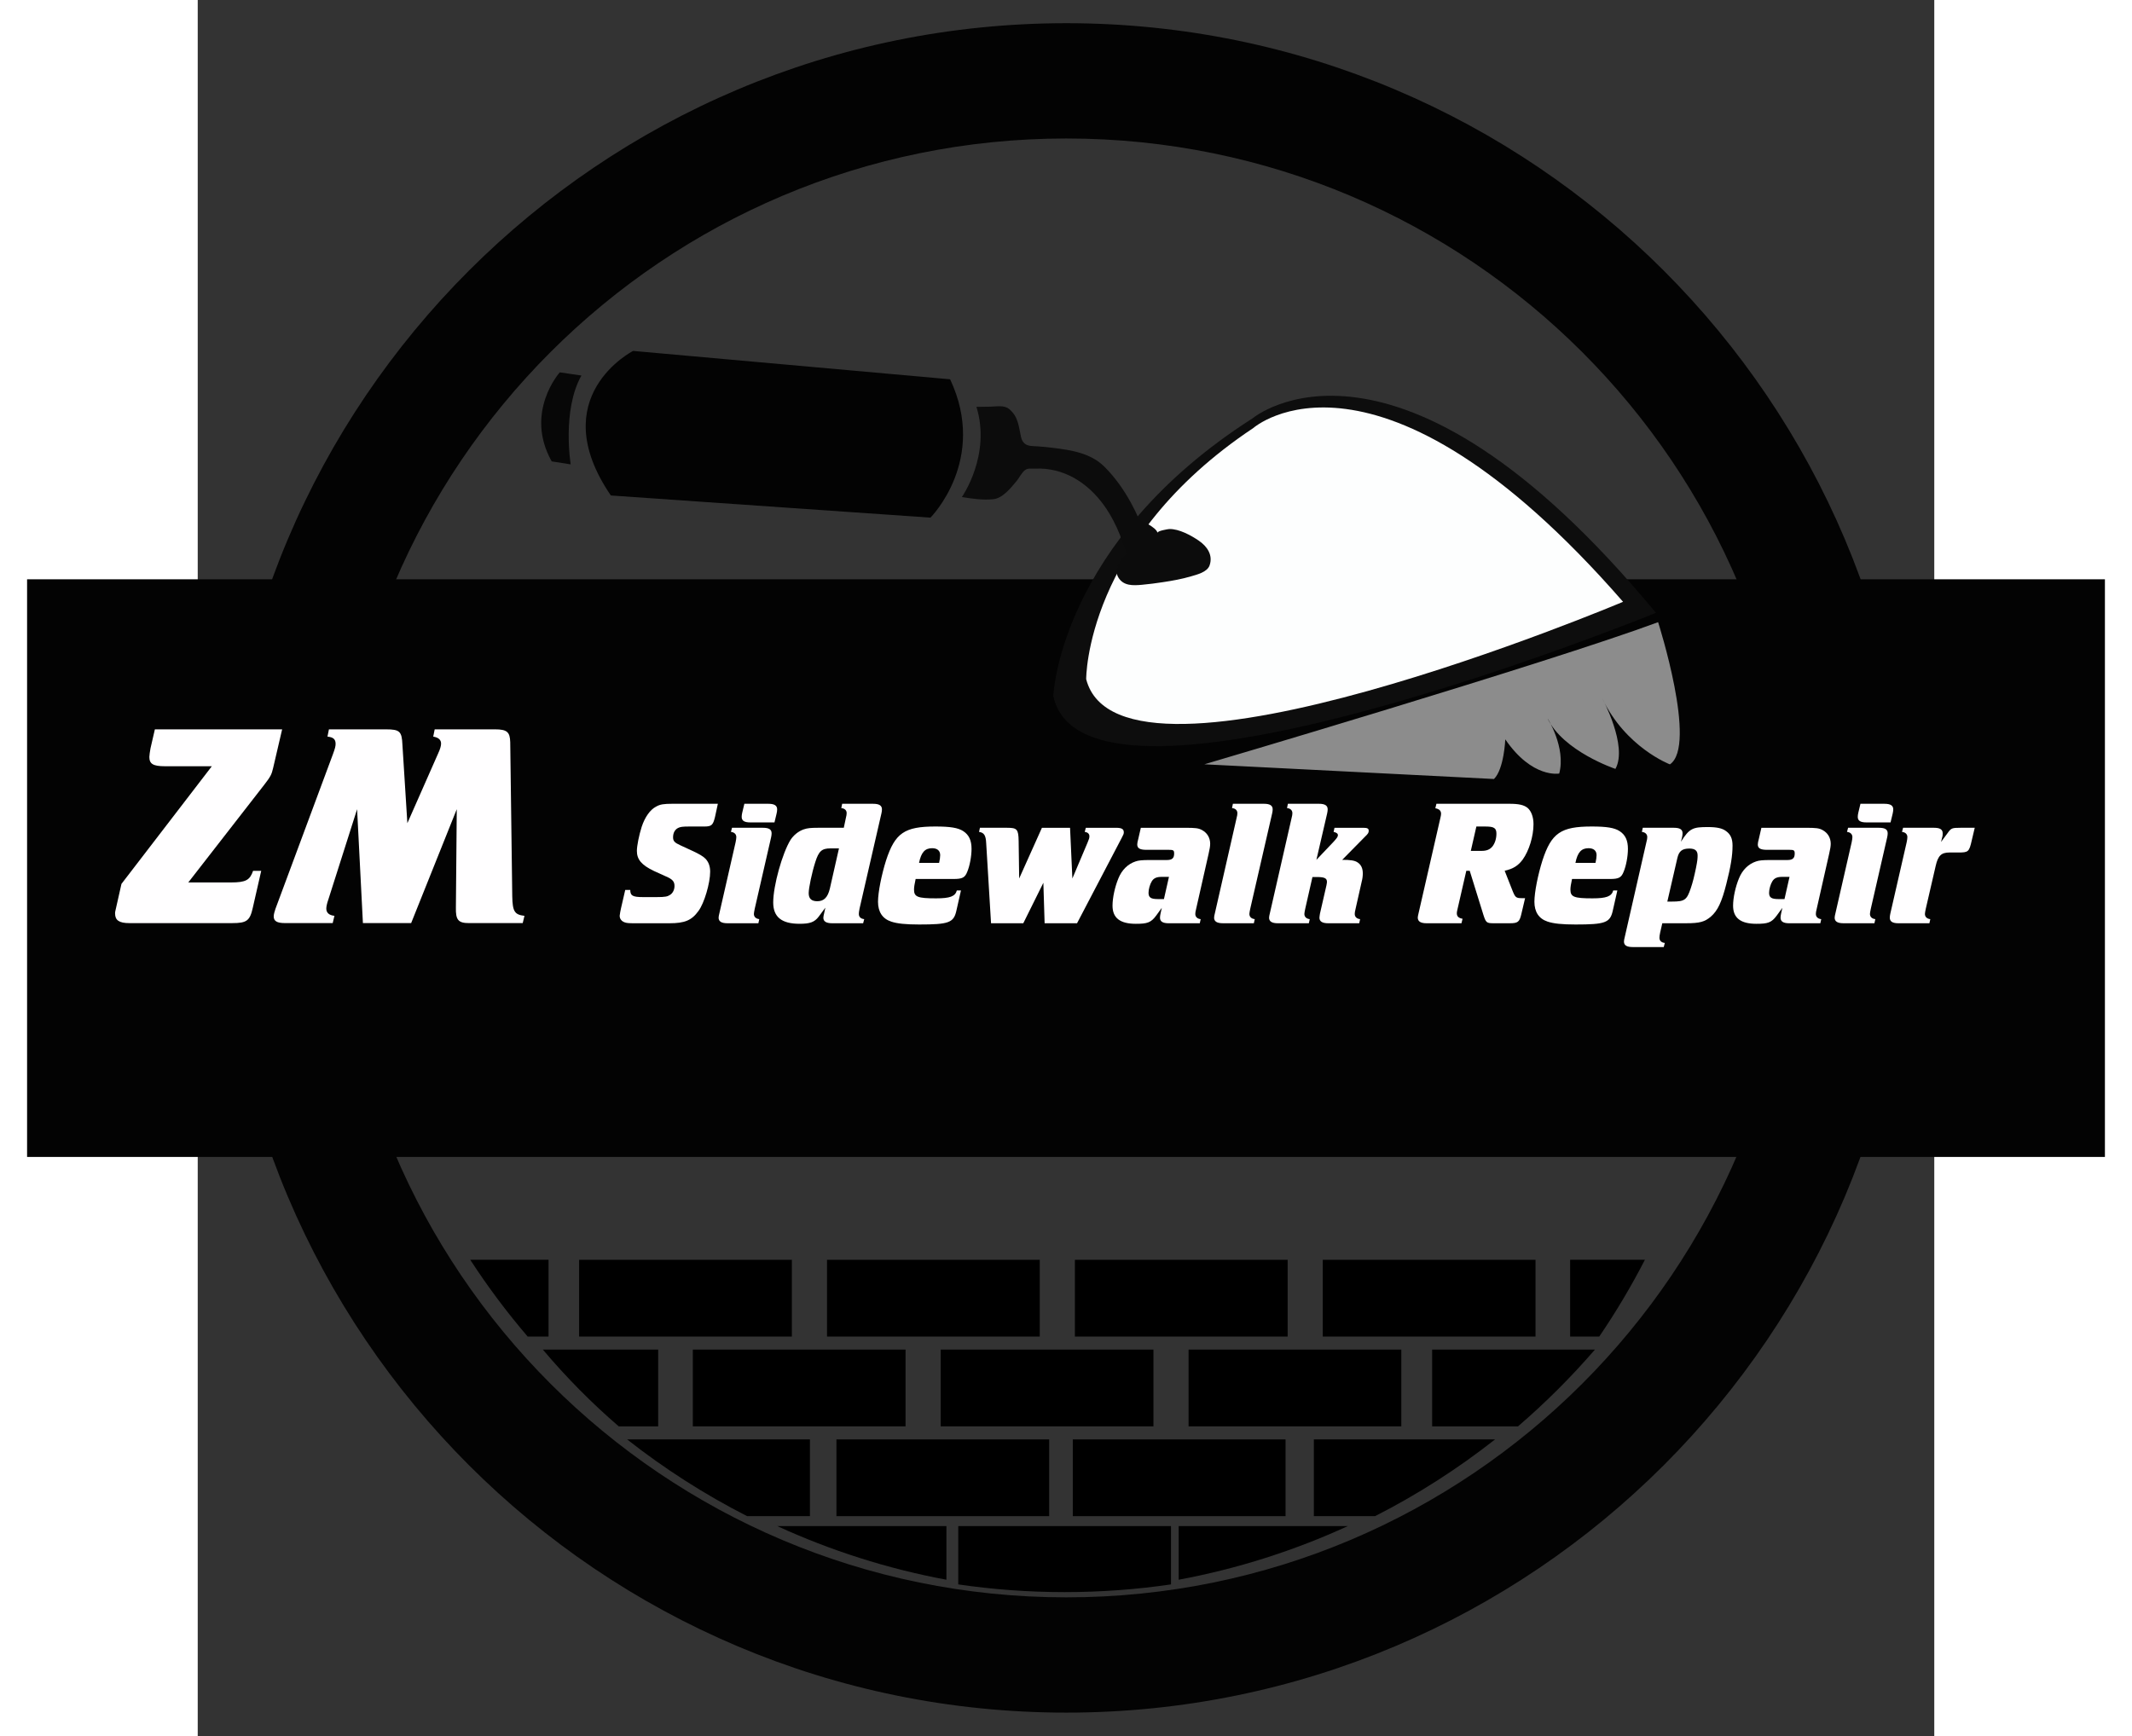 <?xml version="1.0" encoding="utf-8"?>
<!-- Generator: Adobe Illustrator 26.0.0, SVG Export Plug-In . SVG Version: 6.00 Build 0)  -->
<svg version="1.1" id="Layer_1" xmlns="http://www.w3.org/2000/svg" xmlns:xlink="http://www.w3.org/1999/xlink" x="0px" y="0px"
	 viewBox="0 0 1657.86 1657.86" width="124" height="101" style="enable-background:new 0 0 1657.86 1657.86;" xml:space="preserve">
<rect x="0" y="0" width="1657.86" height="1657.86" fill="#333333" stroke="none"/>
<style type="text/css">
	.st0{fill-rule:evenodd;clip-rule:evenodd;}
	.st1{fill:#030303;}
	.st2{fill-rule:evenodd;clip-rule:evenodd;fill:#030303;}
	.st3{fill:#FFFEFF;}
	.st4{fill:#0D0D0D;}
	.st5{fill:#FDFEFE;}
	.st6{fill:#0C0C0C;}
	.st7{fill:#070707;}
	.st8{fill-rule:evenodd;clip-rule:evenodd;fill:#8C8C8C;}
</style>
<g>
	<g>
		<g>
			<g>
				<g>
					<rect x="364.12" y="1202.92" class="st0" width="203.1" height="73.29"/>
					<rect x="600.78" y="1202.92" class="st0" width="203.1" height="73.29"/>
					<rect x="837.43" y="1202.92" class="st0" width="203.1" height="73.29"/>
					<rect x="1074.08" y="1202.92" class="st0" width="203.1" height="73.29"/>
					<path class="st0" d="M1381.59,1202.91c-13.05,25.38-27.61,49.85-43.57,73.29h-27.79v-73.29H1381.59z"/>
					<path class="st0" d="M334.93,1202.91v73.29h-19.94c-19.83-23.16-38.15-47.64-54.82-73.29H334.93z"/>
				</g>
				<g>
					<g>
						<g>
							<rect x="472.66" y="1288.67" class="st0" width="203.1" height="73.29"/>
							<rect x="709.31" y="1288.67" class="st0" width="203.1" height="73.29"/>
							<rect x="945.96" y="1288.67" class="st0" width="203.1" height="73.29"/>
						</g>
						<path class="st0" d="M439.57,1288.67v73.28h-37.63c-25.83-22.23-50.05-46.75-72.45-73.28H439.57z"/>
					</g>
					<path class="st0" d="M1333.89,1288.66c-22.63,26.21-47.18,50.71-73.43,73.29h-81.97v-73.29H1333.89z"/>
				</g>
			</g>
			<g>
				<g>
					<rect x="609.76" y="1374.42" class="st0" width="203.1" height="73.29"/>
					<rect x="835.43" y="1374.42" class="st0" width="203.1" height="73.29"/>
					<path class="st0" d="M1238.57,1374.41c-35.57,27.99-73.92,52.58-114.58,73.29h-58.44v-73.29H1238.57z"/>
				</g>
				<path class="st0" d="M584.46,1374.41v73.29h-59.94c-40.66-20.71-79.02-45.31-114.59-73.29H584.46z"/>
			</g>
		</g>
		<g>
			<g>
				<path class="st0" d="M929.17,1457.16v55.71c-33.15,4.85-67.05,7.36-101.55,7.36s-68.4-2.51-101.55-7.36v-55.71H929.17z"/>
			</g>
			<g>
				<path class="st0" d="M1098.05,1457.16c-50.86,23.33-105.01,40.71-161.56,51.25v-51.25H1098.05z"/>
			</g>
			<g>
				<path class="st0" d="M553.22,1457.16c50.86,23.33,105.01,40.71,161.56,51.25v-51.25H553.22z"/>
			</g>
		</g>
	</g>
	<path class="st1" d="M829.27,22.15c-445.46,0-806.58,361.11-806.58,806.58c0,445.46,361.12,806.57,806.58,806.57
		s806.58-361.11,806.58-806.57C1635.85,383.26,1274.73,22.15,829.27,22.15z M829.27,1525.23c-384.66,0-696.5-311.84-696.5-696.5
		c0-384.67,311.84-696.5,696.5-696.5c384.67,0,696.5,311.83,696.5,696.5C1525.77,1213.39,1213.94,1525.23,829.27,1525.23z"/>
	<rect x="-162.91" y="553.14" class="st2" width="1983.68" height="551.57"/>
	<g>
		<path class="st3" d="M-72.81,843.99l86.27-112.34H-31.2c-11.37,0-14.98-2.22-14.98-8.88c0-1.39,0.55-5.27,1.11-8.32l4.16-18.03
			h121.5l-8.6,36.89c-1.39,6.1-2.5,8.32-8.32,15.81l-72.68,93.48h40.78c14.15,0,18.03-2.22,21.08-11.09h7.77l-8.04,35.23
			c-2.77,12.48-5.83,14.7-19.69,14.7h-98.2c-9.71,0-13.59-2.77-13.59-9.15c0-0.83,0-1.66,0.28-2.5L-72.81,843.99z"/>
		<path class="st3" d="M179.61,696.42c13.31,0,15.26,1.94,15.81,14.7l4.72,74.9L229.27,720c2.22-4.72,3.05-7.77,3.05-9.99
			c0-3.61-2.5-5.83-7.49-6.66l1.39-6.94h57.42c11.65,0,14.42,2.5,14.7,12.21l1.94,147.29c0.28,14.42,2.22,17.48,11.65,18.58
			l-1.66,6.93h-51.32c-10.26,0-12.76-3.05-12.48-14.98l0.83-93.76l-43.55,108.74H157.7l-5.55-108.74l-27.46,86.27
			c-1.39,3.88-1.94,6.93-1.94,8.6c0,3.88,2.5,6.38,7.77,6.93l-1.66,6.93H83.36c-7.77,0-10.82-1.94-10.82-6.38
			c0-1.94,0.83-4.72,1.66-7.21L129.13,720c1.94-5.27,2.5-7.49,2.5-9.71c0-4.44-2.22-6.38-7.77-6.93l1.39-6.94H179.61z"/>
	</g>
	<g>
		<g>
			<path class="st3" d="M451.08,854.38c2.57-1.71,4.1-4.96,4.1-8.38c0-4.28-1.88-6.5-8.38-9.24l-11.29-5.13
				c-11.8-5.64-16.25-10.95-16.25-19.16c0-4.79,2.05-15.05,4.62-23.09c3.08-9.24,8.04-16.25,13.68-19.16
				c3.93-2.22,7.18-2.74,16.08-2.74h42.93l-2.74,12.66c-1.88,7.7-3.25,9.06-10.26,9.06h-14.54c-6.16,0-8.38,0.34-10.43,1.37
				c-3.08,1.54-4.79,4.79-4.79,8.89c0,3.59,1.37,5.13,7.01,7.7l11.12,5.13c7.01,3.25,10.43,5.3,12.66,7.53
				c3.08,3.08,4.62,7.35,4.62,12.49c0,10.95-5.64,30.1-11.12,37.46c-6.5,9.07-13.17,11.8-27.71,11.8h-33.87
				c-4.96,0-7.01-0.17-8.89-0.86c-2.91-1.03-4.79-3.25-4.79-6.33c0-1.03,0.85-5.13,1.2-6.84l4.1-17.79h4.79
				c0,5.64,2.57,6.84,12.31,6.84h12.83C446.46,856.6,448.51,856.08,451.08,854.38z"/>
			<path class="st3" d="M513.5,804.26c0.51-2.57,0.68-3.76,0.68-4.96c0-2.74-1.88-4.62-5.13-4.96l1.03-3.93h29.42
				c5.81,0,8.38,1.54,8.38,5.3c0,1.03-0.17,2.57-0.51,3.93l-15.56,67.9c-0.51,2.74-0.85,3.93-0.85,5.13c0,2.74,1.88,4.62,5.13,4.96
				l-0.85,3.93h-29.59c-5.64,0-8.38-1.71-8.38-5.3c0-1.03,0.34-2.57,0.68-3.93L513.5,804.26z M550.61,785.28h-22.92
				c-5.81,0-8.38-1.54-8.38-5.3c0-1.03,0.17-2.57,0.51-3.93l2.05-8.55h22.92c5.81,0,8.38,1.71,8.38,5.3c0,1.03-0.17,2.57-0.51,3.93
				L550.61,785.28z"/>
			<path class="st3" d="M599.18,866.69l-6.33,8.55c-4.1,5.47-8.72,6.84-18.3,6.84c-16.93,0-25.14-6.33-25.14-20.35
				c0-16.08,8.72-47.21,16.59-59.86c2.91-4.45,7.53-8.21,12.49-9.92c3.42-1.2,6.67-1.54,13.51-1.54h24.8l1.88-8.89
				c0.68-2.91,0.85-3.76,0.85-5.13c0-2.74-1.88-4.45-5.13-4.79l0.85-4.1h29.59c5.81,0,8.38,1.71,8.38,5.3
				c0,1.03-0.17,2.74-0.51,3.93l-20.87,90.82c-0.51,2.74-0.68,3.93-0.68,5.13c0,2.74,1.71,4.62,5.13,4.96l-1.03,3.93h-29.42
				c-5.82,0-8.55-1.71-8.55-5.3c0-0.86,0.34-2.74,0.68-3.93L599.18,866.69z M589.61,823.08c-3.25,10.09-6.33,24.8-6.33,29.76
				c0,5.3,2.74,7.7,8.21,7.7c6.33,0,9.92-3.59,11.97-11.97l8.72-38.48h-8.21C595.76,810.08,592.86,812.81,589.61,823.08z"/>
			<path class="st3" d="M685.38,839.32c-1.03,4.79-1.54,7.7-1.54,10.09c0,7.01,3.42,8.38,21.04,8.38c13.34,0,18.3-1.88,19.84-7.53
				h3.93l-4.45,19.67c-2.57,11.12-7.35,12.83-35.4,12.83c-13,0-21.04-0.86-26.68-2.74c-8.38-2.74-12.66-9.24-12.66-18.99
				c0-9.06,3.42-26,7.7-39.51c8.55-26.17,17.62-32.33,47.04-32.33c14.2,0,21.72,1.2,26.68,4.45c5.47,3.59,7.87,8.89,7.87,16.93
				c0,7.01-1.71,16.25-4.1,21.89c-2.22,5.64-4.79,6.84-13.17,6.84H685.38z M707.79,823.93c0.68-3.08,1.03-5.47,1.03-7.35
				c0-4.28-2.74-6.67-7.7-6.67c-6.67,0-10.43,3.76-12.49,14.03H707.79z"/>
			<path class="st3" d="M808.52,881.57l-1.2-38.65l-19.16,38.65h-30.79l-4.62-76.28c-0.34-7.7-2.05-10.26-6.84-10.95l0.86-3.93h26
				c9.41,0,10.78,1.37,10.95,12.66l0.51,35.75l21.72-48.4h26.85l2.22,48.4l14.54-34.38c1.37-3.25,1.71-4.28,1.71-5.99
				c0-2.22-1.54-3.76-4.45-4.1l1.03-3.93h28.91c5.3,0,7.35,1.2,7.35,4.28c0,1.54-0.34,2.22-2.05,5.47l-42.59,81.41H808.52z"/>
			<path class="st3" d="M920.38,866.86l-5.47,7.53c-4.96,6.67-8.55,7.7-19.33,7.7c-14.88,0-22.23-5.47-22.23-17.27
				c0-7.53,2.22-17.96,5.64-26.17c3.25-8.04,9.06-13.68,16.25-16.08c2.91-1.03,6.33-1.37,13.51-1.37h16.42
				c4.96,0,7.01-1.71,7.01-6.16c0-3.25-0.85-3.59-5.3-3.59h-22.06c-5.47-0.17-7.87-1.54-7.87-5.13c0-1.03,0.34-3.08,1.03-5.47
				l2.39-10.43h42.25c10.09,0,12.83,0.34,16.25,2.22c4.79,2.57,7.7,7.35,7.7,13c0,2.39-0.51,5.3-1.54,9.75l-11.8,52.17
				c-0.68,2.74-0.86,3.93-0.86,5.13c0,2.74,1.88,4.62,5.13,4.96l-0.86,3.93h-29.59c-5.82,0-8.38-1.71-8.38-5.3
				c0-1.03,0.17-2.57,0.51-3.93L920.38,866.86z M910.8,841.55c-1.71,2.74-3.08,7.53-3.08,10.95c0,4.45,2.22,5.99,8.89,5.99h5.82
				l4.79-21.21h-6.84C915.42,837.27,912.68,838.47,910.8,841.55z"/>
			<path class="st3" d="M991.69,781.51c0.68-2.57,0.86-3.93,0.86-4.96c0-2.91-1.88-4.62-5.13-4.96l0.85-4.1h29.59
				c5.82,0,8.38,1.71,8.38,5.3c0,1.03-0.17,2.57-0.51,3.93l-20.87,90.82c-0.51,2.74-0.86,3.93-0.86,5.13c0,2.74,1.88,4.62,5.13,4.96
				l-0.86,3.93H978.7c-5.64,0-8.38-1.71-8.38-5.3c0-1.03,0.34-2.57,0.68-3.93L991.69,781.51z"/>
			<path class="st3" d="M1044.2,781.51c0.68-2.57,0.86-3.93,0.86-4.96c0-2.91-1.88-4.62-5.13-4.96l0.85-4.1h29.59
				c5.82,0,8.38,1.71,8.38,5.3c0,1.03-0.17,2.57-0.51,3.93l-10.26,44.3l16.25-17.1c3.42-3.76,4.28-4.96,4.28-6.5
				c0-1.54-1.54-2.57-4.11-3.08l0.86-3.93h27.19c4.28,0,5.47,0.68,5.47,2.91c0,1.71-0.51,2.74-3.59,5.64l-21.72,22.06
				c7.7,0,11.97,0.51,14.88,2.57c3.25,2.22,4.79,5.64,4.79,10.43c0,2.39-0.34,5.13-1.03,7.7l-5.81,25.83
				c-0.68,2.74-0.86,3.93-0.86,5.13c0,2.74,1.88,4.62,5.13,4.96l-0.86,3.93h-29.59c-5.64,0-8.38-1.71-8.38-5.3
				c0-0.86,0.34-2.74,0.51-3.93l6.16-26.85c0.34-1.54,0.51-2.91,0.51-3.42c0-3.25-2.05-4.45-8.04-4.62h-5.82l-6.84,30.1
				c-0.51,2.74-0.86,3.93-0.86,5.13c0,2.74,1.88,4.62,5.13,4.96l-0.86,3.93h-29.59c-5.64,0-8.38-1.71-8.38-5.3
				c0-1.03,0.34-2.57,0.68-3.93L1044.2,781.51z"/>
			<path class="st3" d="M1186.15,781.86c0.68-2.91,0.85-3.76,0.85-4.79c0-2.91-1.71-4.62-5.47-5.3l1.03-4.28h69.78
				c9.06,0,13.85,1.2,17.27,3.93c3.59,3.08,5.64,8.89,5.64,15.56c0,11.63-4.28,25.31-10.26,33.69c-4.45,5.99-9.06,8.89-17.27,10.78
				l7.01,17.79c3.08,7.87,3.59,8.38,9.92,8.38h2.57l-3.59,15.22c-1.71,7.35-3.25,8.72-10.78,8.72h-15.91c-6.5,0-7.18-0.68-9.58-8.21
				l-13-41.9h-3.25l-8.55,37.29c-0.34,1.37-0.51,2.39-0.51,3.25c0,3.08,1.71,4.62,5.47,5.3l-1.03,4.28h-33.18
				c-5.82,0-8.55-1.71-8.55-5.47c0-0.85,0.34-2.22,0.68-3.76L1186.15,781.86z M1236.09,808.19c2.39-3.08,3.76-7.53,3.76-12.14
				c0-5.3-2.22-6.84-10.26-6.84h-8.89l-5.3,23.26h10.26C1230.62,812.47,1233.7,811.1,1236.09,808.19z"/>
			<path class="st3" d="M1312.03,839.32c-1.03,4.79-1.54,7.7-1.54,10.09c0,7.01,3.42,8.38,21.04,8.38c13.34,0,18.3-1.88,19.84-7.53
				h3.93l-4.45,19.67c-2.57,11.12-7.35,12.83-35.4,12.83c-13,0-21.04-0.86-26.68-2.74c-8.38-2.74-12.66-9.24-12.66-18.99
				c0-9.06,3.42-26,7.7-39.51c8.55-26.17,17.62-32.33,47.03-32.33c14.2,0,21.72,1.2,26.68,4.45c5.47,3.59,7.87,8.89,7.87,16.93
				c0,7.01-1.71,16.25-4.11,21.89c-2.22,5.64-4.79,6.84-13.17,6.84H1312.03z M1334.43,823.93c0.68-3.08,1.03-5.47,1.03-7.35
				c0-4.28-2.74-6.67-7.7-6.67c-6.67,0-10.43,3.76-12.49,14.03H1334.43z"/>
			<path class="st3" d="M1383,804.26c0.68-2.57,0.86-3.76,0.86-4.96c0-2.74-1.88-4.62-5.13-4.96l0.85-3.93h29.59
				c5.81,0,8.38,1.54,8.38,5.3c0,1.03-0.17,2.57-0.51,3.93l-1.03,4.1c8.21-13,11.46-14.02,25.83-14.02c8.55,0,13.68,1.2,17.1,3.76
				c4.45,3.08,6.33,7.35,6.33,14.02c0,9.41-1.71,20.01-5.82,36.09c-4.45,17.79-8.38,26-14.88,31.64c-5.82,4.96-10.6,6.33-23.43,6.33
				h-22.92l-2.05,8.89c-0.51,2.57-0.68,3.76-0.68,4.96c0,2.74,1.71,4.62,5.13,4.96l-1.03,3.93h-29.42c-5.82,0-8.55-1.54-8.55-5.3
				c0-1.03,0.34-2.57,0.68-3.93L1383,804.26z M1403.01,860.87h4.45c12.14,0,14.2-1.54,17.96-12.83c1.88-5.47,3.25-11.12,4.96-19.33
				c1.37-6.84,1.54-9.07,1.54-11.8c0-4.62-2.39-6.67-7.87-6.67c-6.84,0-9.92,2.39-11.46,9.06L1403.01,860.87z"/>
			<path class="st3" d="M1512.82,866.86l-5.47,7.53c-4.96,6.67-8.55,7.7-19.33,7.7c-14.88,0-22.23-5.47-22.23-17.27
				c0-7.53,2.22-17.96,5.64-26.17c3.25-8.04,9.06-13.68,16.25-16.08c2.91-1.03,6.33-1.37,13.51-1.37h16.42
				c4.96,0,7.01-1.71,7.01-6.16c0-3.25-0.85-3.59-5.3-3.59h-22.06c-5.47-0.17-7.87-1.54-7.87-5.13c0-1.03,0.34-3.08,1.03-5.47
				l2.39-10.43h42.25c10.09,0,12.83,0.34,16.25,2.22c4.79,2.57,7.7,7.35,7.7,13c0,2.39-0.51,5.3-1.54,9.75l-11.8,52.17
				c-0.68,2.74-0.86,3.93-0.86,5.13c0,2.74,1.88,4.62,5.13,4.96l-0.86,3.93h-29.59c-5.82,0-8.38-1.71-8.38-5.3
				c0-1.03,0.17-2.57,0.51-3.93L1512.82,866.86z M1503.24,841.55c-1.71,2.74-3.08,7.53-3.08,10.95c0,4.45,2.22,5.99,8.89,5.99h5.82
				l4.79-21.21h-6.84C1507.85,837.27,1505.12,838.47,1503.24,841.55z"/>
			<path class="st3" d="M1579,804.26c0.51-2.57,0.68-3.76,0.68-4.96c0-2.74-1.88-4.62-5.13-4.96l1.03-3.93H1605
				c5.82,0,8.38,1.54,8.38,5.3c0,1.03-0.17,2.57-0.51,3.93l-15.56,67.9c-0.51,2.74-0.86,3.93-0.86,5.13c0,2.74,1.88,4.62,5.13,4.96
				l-0.86,3.93h-29.59c-5.64,0-8.38-1.71-8.38-5.3c0-1.03,0.34-2.57,0.68-3.93L1579,804.26z M1616.12,785.28h-22.92
				c-5.82,0-8.38-1.54-8.38-5.3c0-1.03,0.17-2.57,0.51-3.93l2.05-8.55h22.92c5.82,0,8.38,1.71,8.38,5.3c0,1.03-0.17,2.57-0.51,3.93
				L1616.12,785.28z"/>
			<path class="st3" d="M1631.5,804.26c0.51-2.57,0.68-3.76,0.68-4.96c0-2.74-1.88-4.62-5.13-4.96l1.03-3.93h29.42
				c5.82,0,8.38,1.54,8.38,5.3c0,1.03,0,2.57-0.51,3.93l-1.03,4.28l6.33-8.55c3.25-4.62,4.11-4.96,12.14-4.96h13.68l-2.91,12.31
				c-2.39,10.6-3.25,11.29-12.49,11.29h-8.72c-7.87,0-10.95,3.08-13.17,12.83l-9.41,40.71c-0.51,2.74-0.86,3.93-0.86,5.13
				c0,2.74,1.88,4.62,5.13,4.96l-0.86,3.93h-29.59c-5.64,0-8.21-1.71-8.21-5.3c0-1.03,0.17-2.57,0.51-3.93L1631.5,804.26z"/>
		</g>
	</g>
	<g>
		<path class="st4" d="M816.82,664.59c0,0,5.62-147.32,190.46-265.31c0,0,136.69-114.36,384.85,185.9
			C1392.12,585.18,847.19,807.4,816.82,664.59z"/>
		<path class="st5" d="M848.2,648.54c0,0-1.16-132.81,159.63-239.9c0,0,117.76-103.63,352.93,165.99
			C1360.76,574.63,881.44,777.13,848.2,648.54z"/>
		<path class="st6" d="M729.53,474.59c0,0,28.12-39.98,13.9-86.1c4.32-0.06,8.64-0.11,12.96-0.17c5.63-0.07,13.36-1.7,17.98,2.03
			c9.17,7.39,9.27,16.59,11.66,27.1c0.52,2.28,1.58,4.5,3.36,6.01c3.23,2.73,7.71,2.46,11.66,2.7c5.25,0.32,10.5,0.85,15.72,1.49
			c17.21,2.13,35.74,5.03,48.62,17.79c10.21,10.12,18.62,22,25.51,34.58c2.9,5.3,5.55,10.75,7.96,16.3c0,0,16.32,6.79,17.43,12.47
			c-0.38-1.91,10.23-3.61,11.19-3.64c9.27-0.26,20.75,6,28.28,11.14c7.92,5.42,13.7,13.77,10.23,23.62
			c-2.25,6.39-11.96,8.72-17.68,10.41c-8.71,2.57-17.71,4.19-26.69,5.54c-6.74,1.01-13.53,1.95-20.32,2.54
			c-8.35,0.72-17.49,1.2-22.41-7.02c-4.74-7.92,2.02-16.81,7.4-22.36c0.95-0.98-3.07-10.6-3.46-11.71
			c-3.19-9.22-7.25-18.18-12.25-26.57c-13.44-22.58-34.44-40.39-61.36-43.04c-3.26-0.32-6.54-0.34-9.82-0.23
			c-3.28,0.11-6.87-0.69-9.67,1.46c-3.19,2.45-5.33,7.2-7.92,10.31c-5.45,6.57-13.35,16.63-22.55,17.46
			C749.42,477.62,739.24,476.22,729.53,474.59z"/>
		<path class="st1" d="M699.54,494.27c0,0,54.95-55.1,18.77-132.1l-302.66-27.1c0,0-85.7,43.69-21.24,138.04L699.54,494.27z"/>
		<path class="st7" d="M356.07,443.41c0,0-8.48-51.56,10.24-84.84l-20.67-3.03c0,0-34.09,38.02-7.71,85.02L356.07,443.41z"/>
		<path class="st8" d="M961.03,729.79c0,0,326.76-96.3,433.18-135.7c0,0,37.75,117.89,11.26,135.77c0,0-42.33-16.09-64.56-63
			c0,0,24.67,45.4,12.55,67.31c0,0-50.18-16.75-65.02-48.63c0,0,18.02,28.13,11.37,53.07c0,0-25.73,4.95-51.5-32.65
			c0,0-1.13,28.39-10.8,37.86L961.03,729.79z"/>
	</g>
</g>
</svg>
